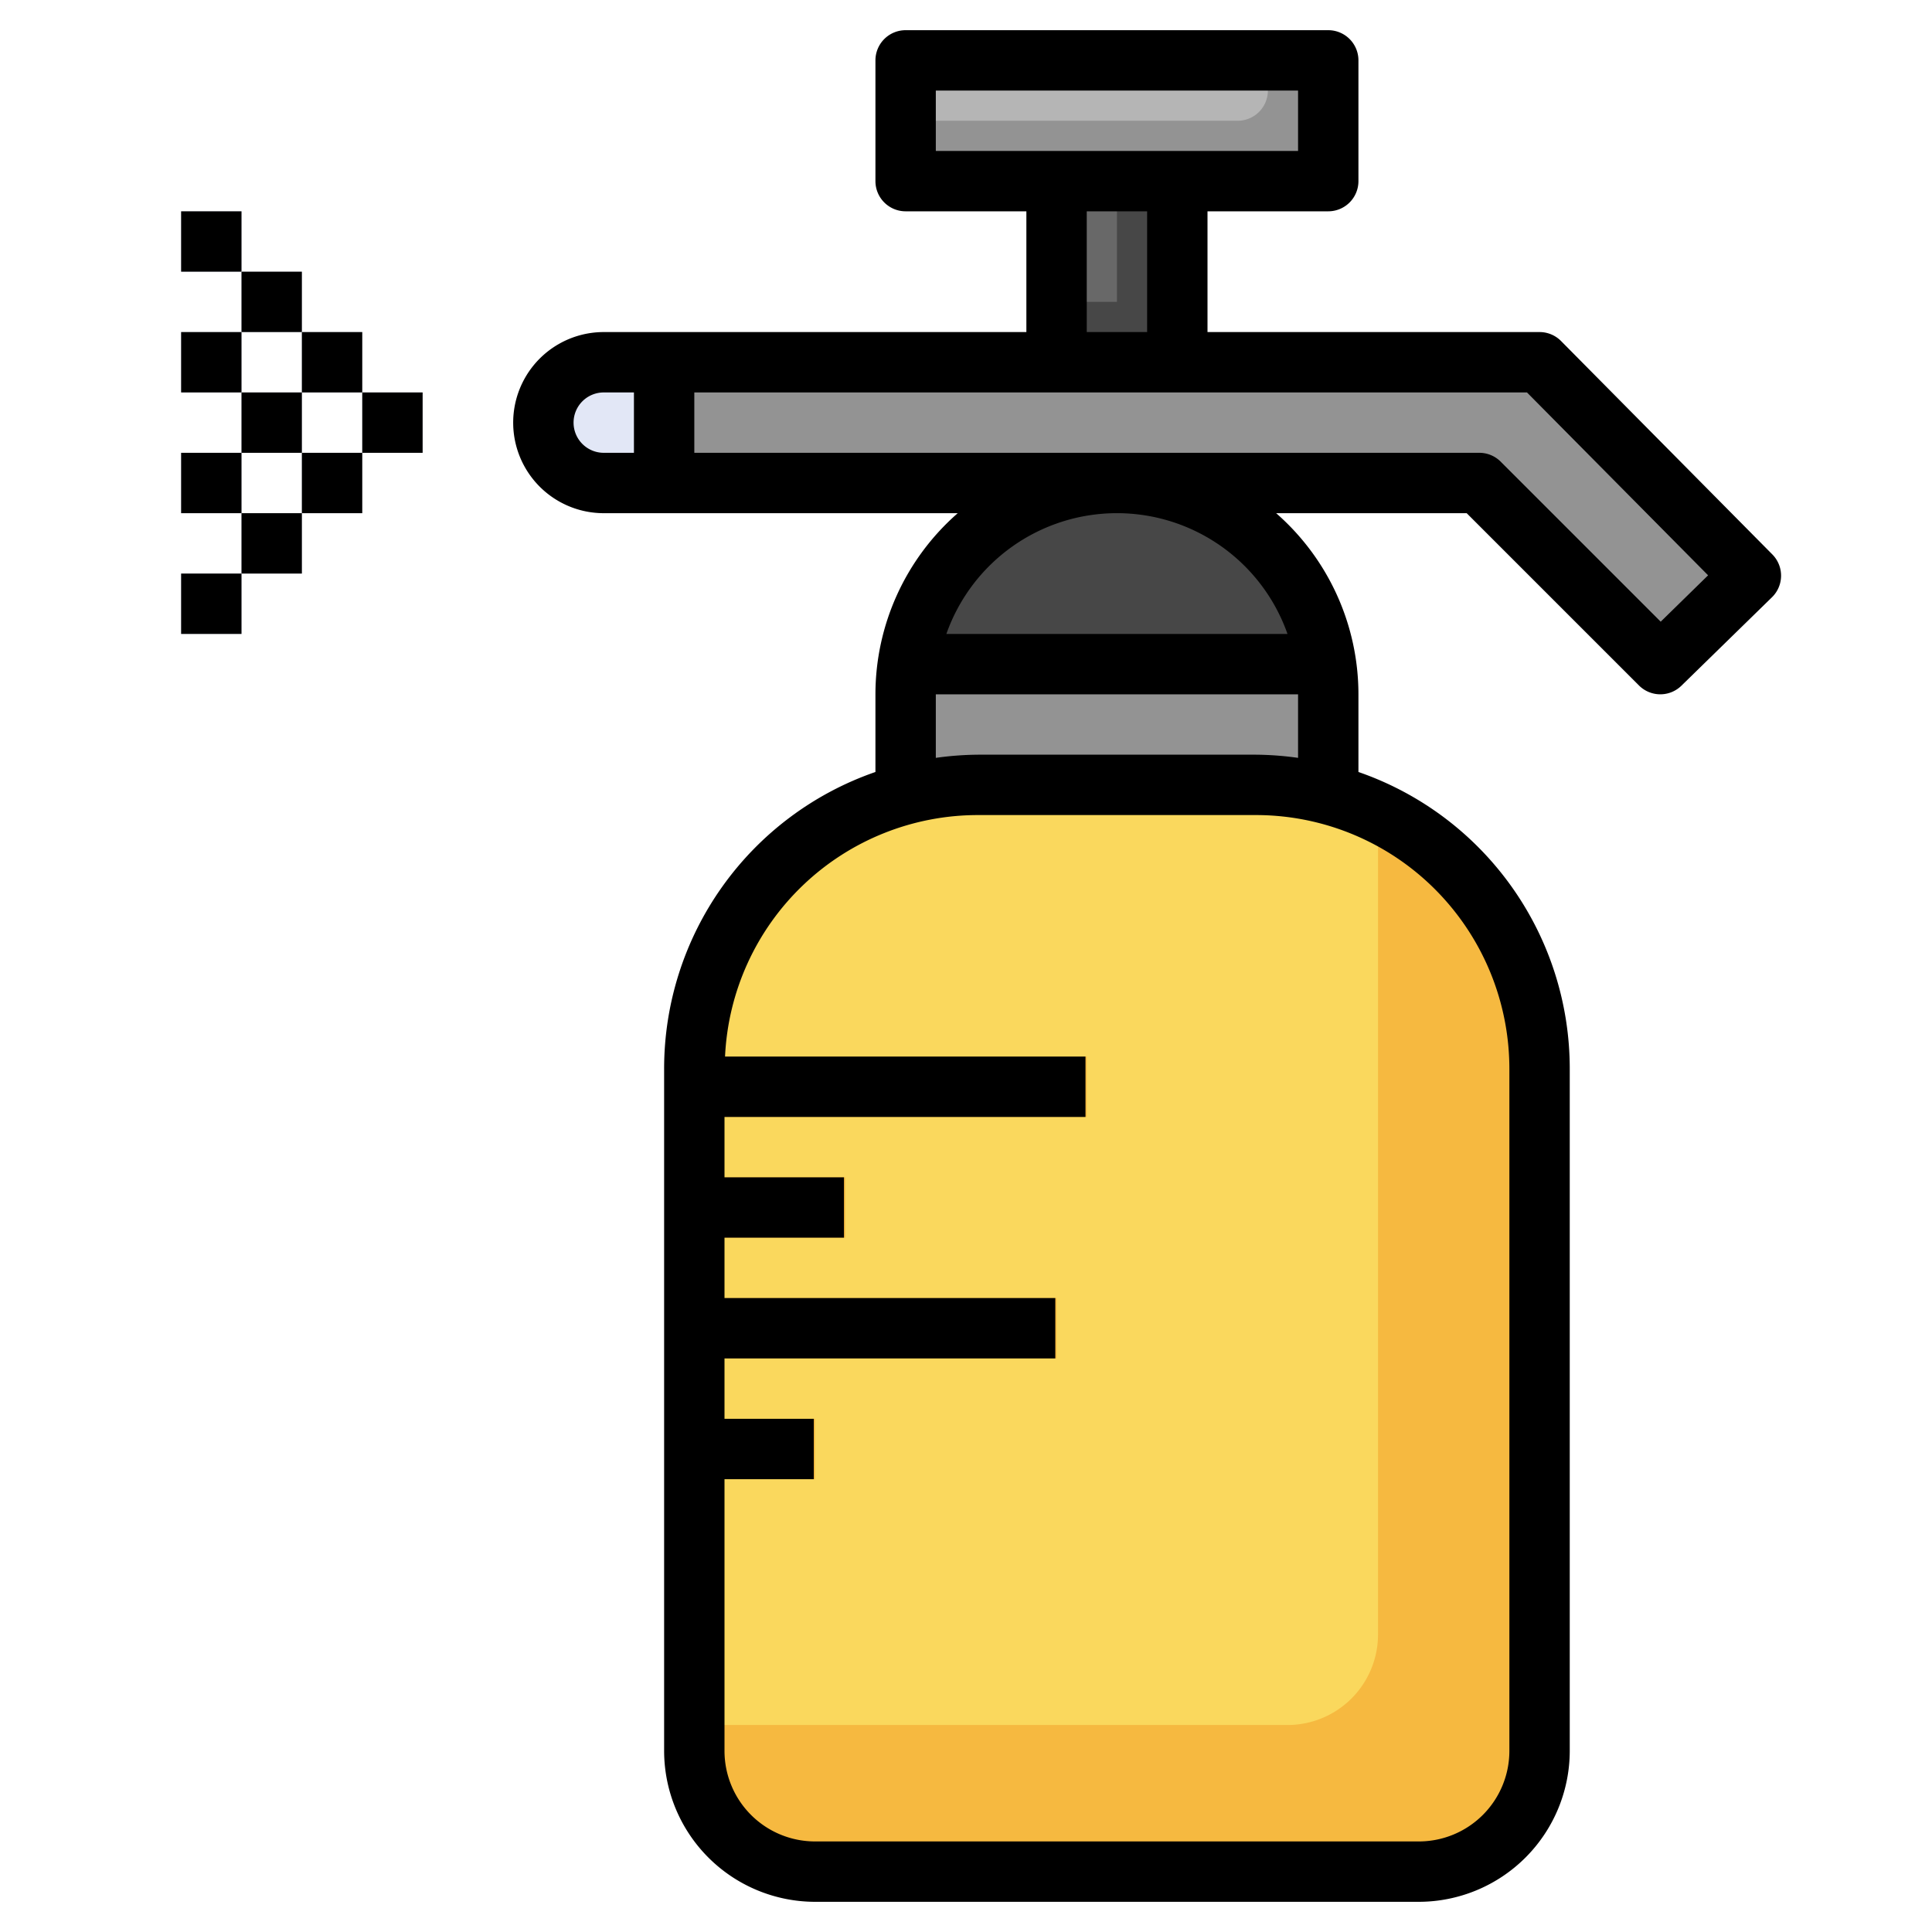 <svg height="512" viewBox="0 0 64 64" width="512" xmlns="http://www.w3.org/2000/svg"><g id="Layer_20" data-name="Layer 20"><path d="m44 28v-5a7 7 0 0 0 -7-7 7 7 0 0 0 -7 7v5" fill="#474747"/><path d="m44.042 27v-4a6.961 6.961 0 0 0 -.07-1h.028-13.887a7.166 7.166 0 0 0 -.071 1v4z" fill="#939393"/><path d="m41.6 26h-9.19a9.406 9.406 0 0 0 -7.225 3.384 9.4 9.4 0 0 0 -2.185 6.021v22.595a4 4 0 0 0 4 4h20a4 4 0 0 0 4-4v-22.595a9.4 9.4 0 0 0 -2.18-6.021 9.406 9.406 0 0 0 -7.22-3.384z" fill="#f6b940"/><path d="m45.649 54.143v-27.22a9.4 9.4 0 0 0 -4.049-.923h-8.989a9.711 9.711 0 0 0 -4.413.985 9.429 9.429 0 0 0 -5.2 8.42v21.738h19.651a3 3 0 0 0 3-3z" fill="#fad85d"/><path d="m51 12h-29v4h27l6 6 3-2.93z" fill="#939393"/><path d="m35 6h4v6h-4z" fill="#474747"/><path d="m35 6h2v4h-2z" fill="#686868"/><path d="m30 2h14v4h-14z" fill="#939393"/><path d="m42 3v-1h-12v2h11a1 1 0 0 0 1-1z" fill="#b5b5b5"/><path d="m23 35h13v2h-13z" fill="#f6b940"/><path d="m23 39h5v2h-5z" fill="#f6b940"/><path d="m23 43h12v2h-12z" fill="#f6b940"/><path d="m23 47h4v2h-4z" fill="#f6b940"/><g fill="#e2e7f6"><path d="m22 16h-2a2 2 0 0 1 -2-2 2 2 0 0 1 2-2h2"/><path d="m12 13h2v2h-2z"/><path d="m10 11h2v2h-2z"/><path d="m10 15h2v2h-2z"/><path d="m8 17h2v2h-2z"/><path d="m8 13h2v2h-2z"/><path d="m8 9h2v2h-2z"/><path d="m6 7h2v2h-2z"/><path d="m6 11h2v2h-2z"/><path d="m6 15h2v2h-2z"/><path d="m6 19h2v2h-2z"/></g><path d="m58.711 18.366-7-7.07a1 1 0 0 0 -.711-.296h-11v-4h4a1 1 0 0 0 1-1v-4a1 1 0 0 0 -1-1h-14a1 1 0 0 0 -1 1v4a1 1 0 0 0 1 1h4v4h-14a3 3 0 0 0 0 6h11.726a7.976 7.976 0 0 0 -2.726 6v2.573a10.4 10.4 0 0 0 -7 9.832v22.595a5.006 5.006 0 0 0 5 5h20a5.006 5.006 0 0 0 5-5v-22.595a10.4 10.4 0 0 0 -7-9.832v-2.573a7.976 7.976 0 0 0 -2.726-6h6.312l5.707 5.707a1 1 0 0 0 1.406.008l3-2.93a1 1 0 0 0 .012-1.419zm-39.711-4.366a1 1 0 0 1 1-1h1v2h-1a1 1 0 0 1 -1-1zm12-11h12v2h-12zm5 4h2v4h-2zm12.052 23.024a8.417 8.417 0 0 1 1.948 5.381v22.595a3 3 0 0 1 -3 3h-20a3 3 0 0 1 -3-3v-9h2.958v-2h-2.958v-2h10.958v-2h-10.958v-2h3.958v-2h-3.958v-2h11.958v-2h-11.94a8.387 8.387 0 0 1 8.387-8h9.195a8.386 8.386 0 0 1 6.452 3.024zm-6.452-5.024h-9.19a10.574 10.574 0 0 0 -1.41.105v-2.105h12v2.105a10.574 10.574 0 0 0 -1.4-.105zm1.055-4h-11.305a5.99 5.99 0 0 1 11.3 0zm12.358-.406-5.3-5.3a1 1 0 0 0 -.713-.294h-26v-2h27.583l6 6.058z"/><path d="m12 13h2v2h-2z"/><path d="m10 11h2v2h-2z"/><path d="m10 15h2v2h-2z"/><path d="m8 17h2v2h-2z"/><path d="m8 13h2v2h-2z"/><path d="m8 9h2v2h-2z"/><path d="m6 7h2v2h-2z"/><path d="m6 11h2v2h-2z"/><path d="m6 15h2v2h-2z"/><path d="m6 19h2v2h-2z"/></g></svg>